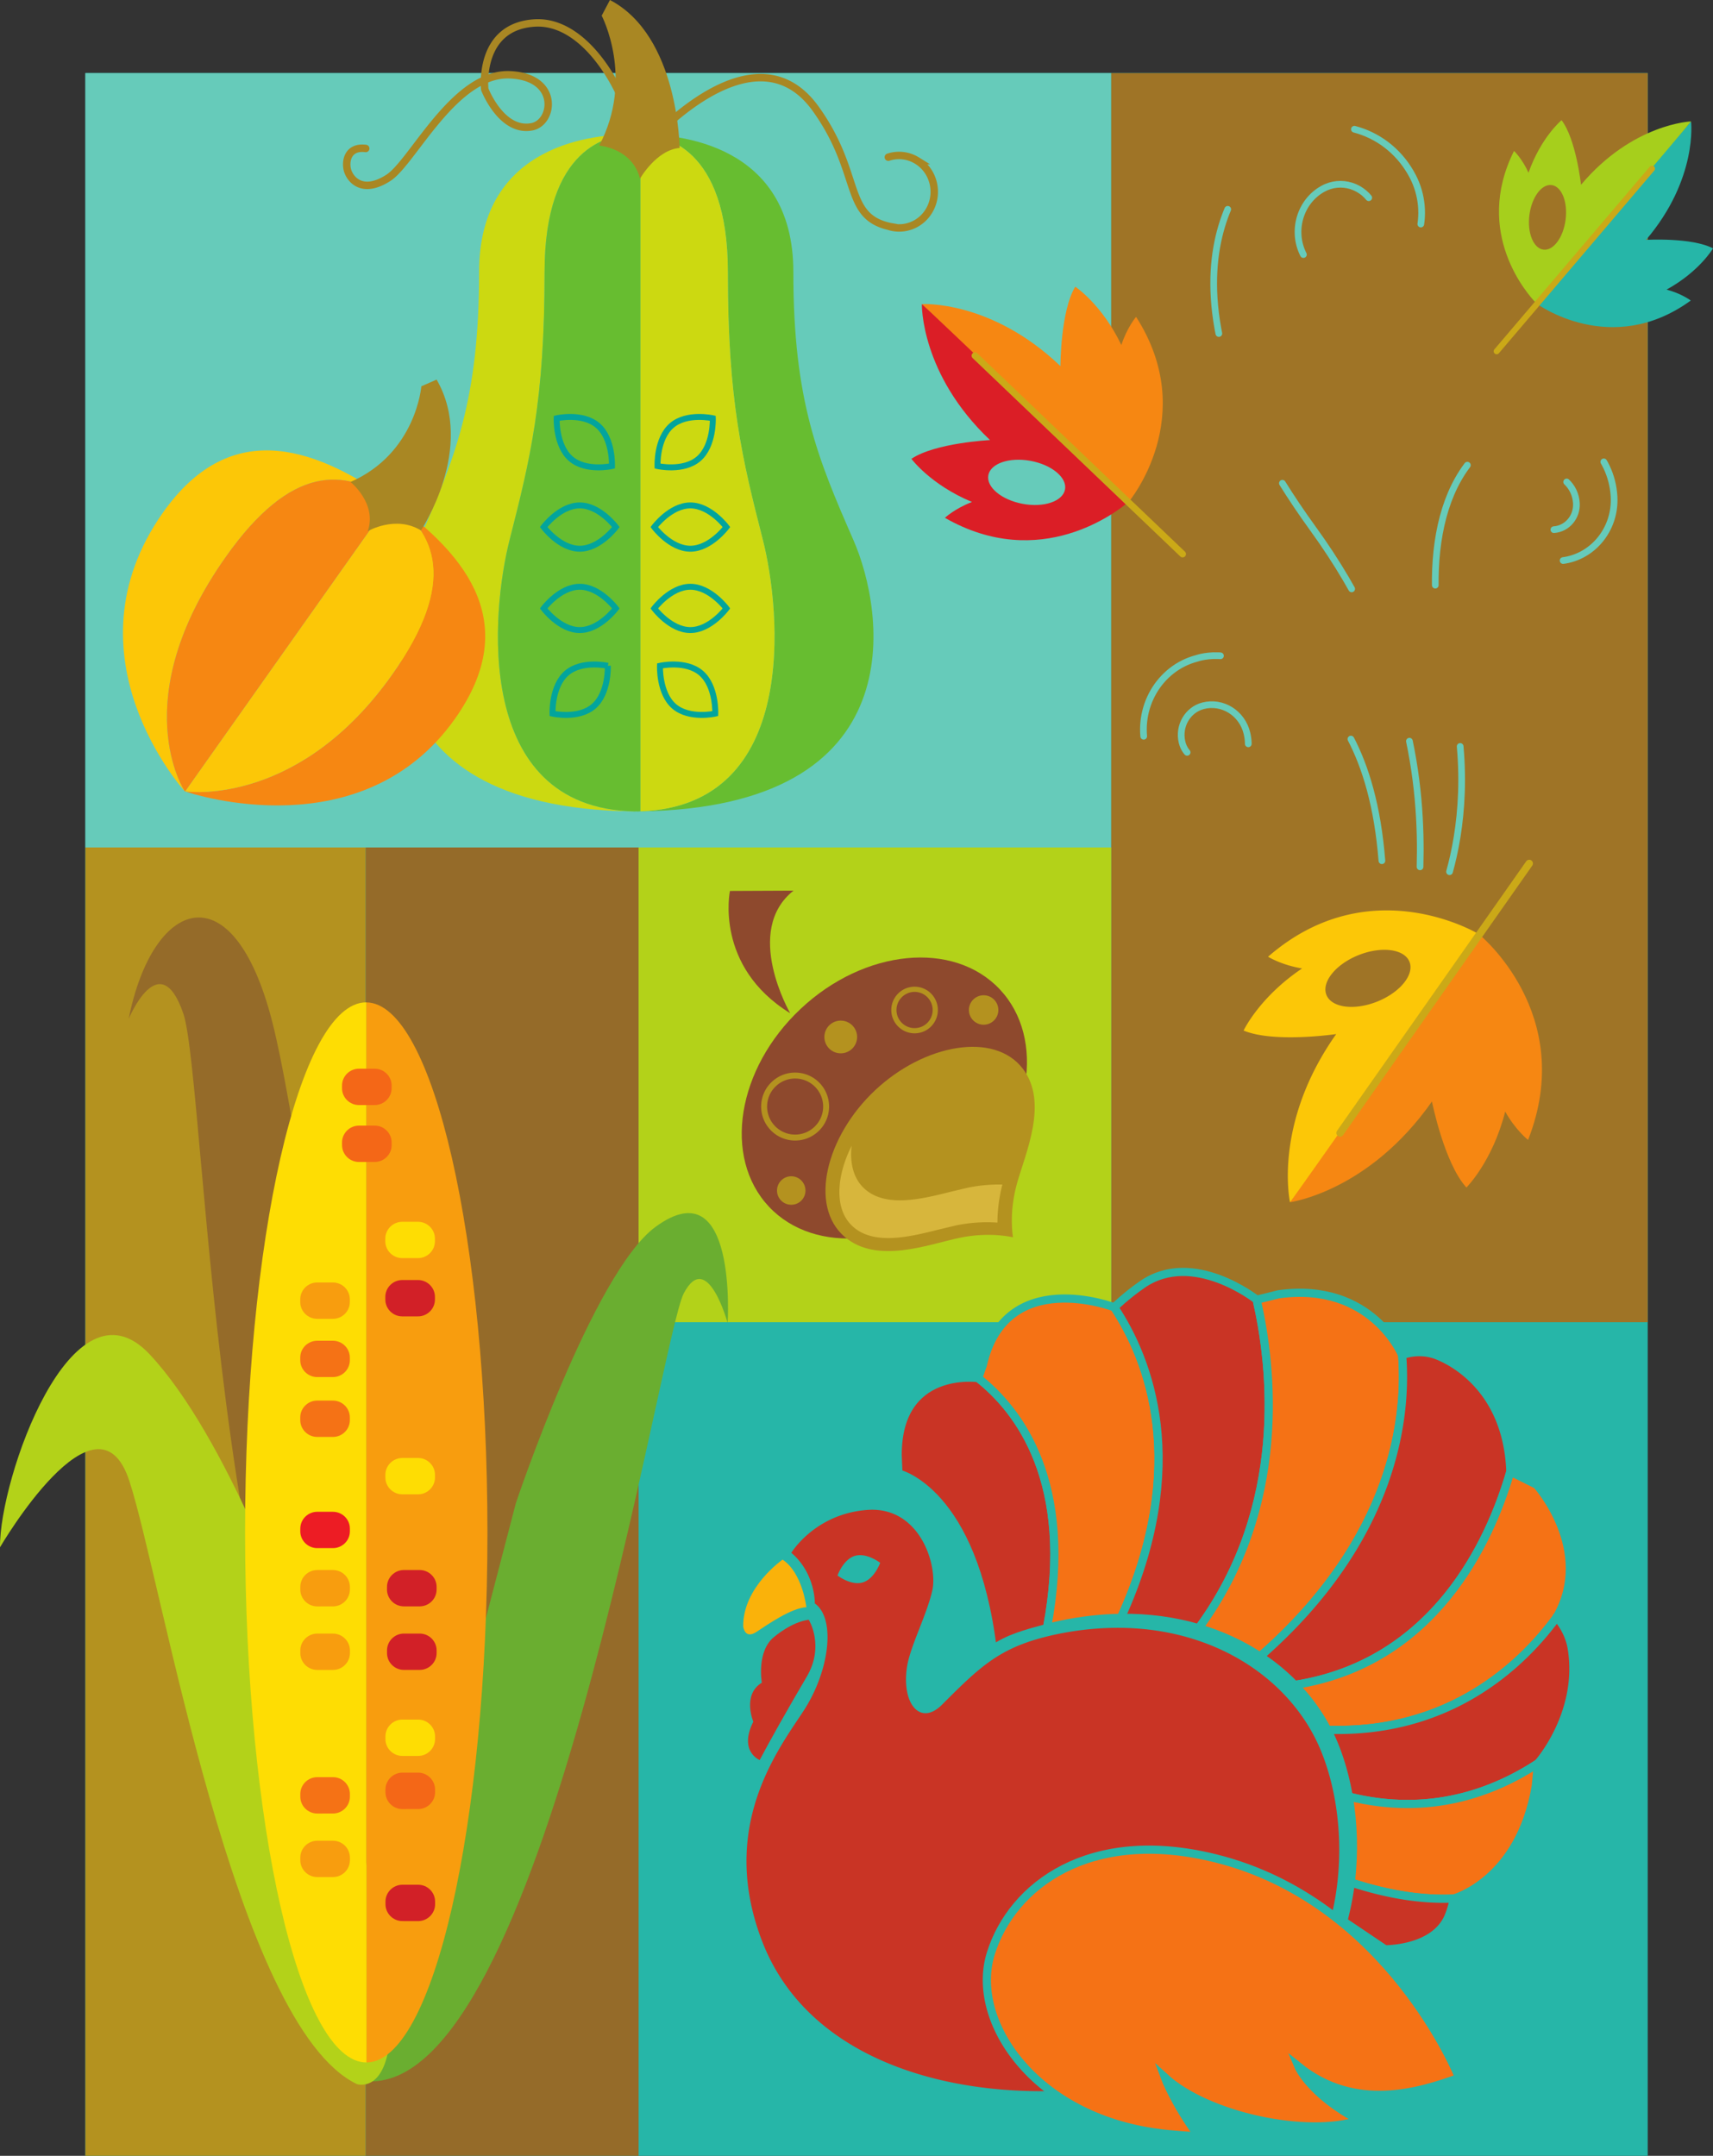<svg xmlns="http://www.w3.org/2000/svg" width="576.002" height="725.008"><rect width="100%" height="100%" fill="#333333" stroke="none"/><path fill="#26b6a8" d="M554.05 725.008H28.701V24.582h525.347v700.426"/><path fill="#66cbba" d="M373.65 285.008H28.703V24.582H373.65v260.426"/><path fill="#b4921f" d="M122.963 725.008H28.702v-440h94.261v440"/><path fill="#956b29" d="M214.725 725.008h-91.762v-440h91.762v440"/><path fill="#9f7426" d="M554.05 24.582h-180.4V444.66h180.4V24.582"/><path fill="#b3d219" d="M373.65 444.66H214.726V285.008h158.926V444.66"/><path fill="#ccd911" d="M171.342 181.637c6.93-27.211 11.801-46.785 11.778-90.16-.02-42.258 21.765-46.149 29.19-46.247-11.44-.113-51.241 2.622-51.21 46.247.035 43.375-8.32 62.949-20.184 90.16-10.367 23.816-21.199 89.886 71.567 91.238v.031c.203 0 .406 0 .605-.004v-.027c-54.129-1.352-47.816-67.422-41.746-91.238"/><path fill="#67bd30" d="M286.967 181.637c-11.887-27.211-20.234-46.785-20.199-90.16.031-43.625-39.773-46.36-51.215-46.247 7.426.098 29.211 3.989 29.188 46.247-.02 43.375 4.855 62.949 11.785 90.16 6.043 23.726 12.332 89.386-41.153 91.215v.054h.008v-.03c92.856-1.352 82.032-67.423 71.586-91.24"/><path fill="#fedd03" d="M212.31 45.23c.622.008 1.18.02 1.622.036-.406-.024-.96-.043-1.621-.036"/><path fill="#fedd03" d="M215.373 45.227c-.578 0-1.07.015-1.441.039.402-.016.898-.024 1.441-.032v-.007m.18.003c-.062 0-.125 0-.18-.003v.007c.059-.004.114-.004.18-.004"/><path fill="#67bd30" d="M213.932 45.266c-.441-.016-1-.028-1.621-.036-7.426.098-29.211 3.989-29.191 46.247.023 43.375-4.848 62.949-11.778 90.16-6.07 23.816-12.383 89.886 41.746 91.238v.027c.278-.008.563-.008.844-.011.285.004.566.004.844.011v-.027l.597-.023V45.234c-.543.008-1.039.016-1.441.032"/><path fill="#ccd911" d="M256.526 181.637c-6.93-27.211-11.805-46.785-11.785-90.16.023-42.258-21.762-46.149-29.188-46.247-.066 0-.121 0-.18.004v227.618c53.485-1.829 47.196-67.489 41.153-91.215"/><path fill="none" stroke="#02a49d" stroke-width="2" d="M219.998 204.613s5.434 7.282 12.133 7.282c6.707 0 12.14-7.282 12.14-7.282s-5.433-7.281-12.14-7.281c-6.699 0-12.133 7.281-12.133 7.281zm1.094-47.875s-.383-9.18 4.75-13.617c5.137-4.445 13.844-2.46 13.844-2.46s.379 9.179-4.754 13.62c-5.133 4.434-13.84 2.457-13.84 2.457zm-15.312 0s.382-9.183-4.754-13.62c-5.137-4.442-13.844-2.458-13.844-2.458s-.379 9.176 4.754 13.613c5.137 4.442 13.844 2.465 13.844 2.465zm16.136 67.176s-.382 9.18 4.75 13.621c5.137 4.438 13.844 2.453 13.844 2.453s.38-9.175-4.754-13.617c-5.133-4.437-13.84-2.457-13.84-2.457zm-17.535 0s.383 9.18-4.75 13.621c-5.14 4.438-13.844 2.457-13.844 2.457s-.382-9.18 4.754-13.617c5.133-4.441 13.84-2.46 13.84-2.46zm2.699-19.301s-5.433 7.282-12.132 7.282c-6.711 0-12.141-7.282-12.141-7.282s5.43-7.281 12.14-7.281c6.7 0 12.133 7.281 12.133 7.281zm12.918-27.359s5.434 7.285 12.133 7.285c6.707 0 12.14-7.285 12.14-7.285s-5.433-7.285-12.14-7.285c-6.699 0-12.133 7.285-12.133 7.285zm-12.918 0s-5.433 7.285-12.132 7.285c-6.711 0-12.141-7.285-12.141-7.285s5.43-7.285 12.14-7.285c6.7 0 12.133 7.285 12.133 7.285zm0 0"/><path fill="#a98723" d="M228.51 49.762S228.248 12.102 205.096 0l-2.777 5.262s11.113 21.148-.844 43.703c0 0 11.098.789 13.734 11.113 0 0 5.473-9.644 13.301-10.316"/><path fill="none" stroke="#a98723" stroke-linecap="round" stroke-width="2.5" d="M213.506 47.555c-1.996-14.485-15.617-41-33.797-39.82-19.109 1.238-16.703 22.312-16.703 22.312s5.621 14.601 15.895 12.578c7.398-1.473 9.281-16.863-7.574-17.477-18.61-.652-32.54 29.348-40.68 34.625-9.285 6.02-13.414-.035-13.942-3.136-.546-3.102.668-7.41 6.274-6.707m92.144 1.3s37.465-44.89 59.157-14.64c16.261 22.672 8.543 37.476 27.265 40l-2.633-.461c5.079 1.605 10.739-.492 13.579-5.406 3.336-5.778 1.48-13.262-4.133-16.711a11.47 11.47 0 0 0-9.653-1.149"/><path fill="#f68712" d="M131.4 168.371c15.376 10.918 22.376 27.465.5 58.426-30.741 43.512-67.046 39.687-69.609 39.355l-.011.024c2.847.965 59.64 19.511 90.718-24.473 21.903-30.996 5.438-54.191-21.597-73.332"/><path fill="#fcc707" d="M54.819 172.348c-34.11 48.289 7.32 93.785 7.32 93.785S41.8 235.539 75.948 187.25c21.922-31.035 39.886-29.879 55.34-18.96-27.102-19.153-54.516-26.981-76.47 4.058"/><path fill="#f68712" d="M131.287 168.29c-15.453-10.919-33.417-12.075-55.34 18.96C41.8 235.54 62.14 266.133 62.14 266.133l.152.02 69.11-97.782c-.04-.027-.07-.059-.114-.082"/><path fill="#fcc707" d="m131.4 168.371-69.109 97.781c2.563.332 38.868 4.157 69.61-39.355 21.875-30.961 14.875-47.508-.5-58.426"/><path fill="#a98723" d="M141.545 178.383s18.535-27.79 5.262-50.727l-5.133 2.262s-1.738 22.477-23.808 32.168c0 0 9.011 7.254 5.793 16.55 0 0 9.355-5.468 17.886-.253"/><path fill="none" stroke="#fff" stroke-width="2.483" d="M342.471 171.578c-.008.035-.02.063-.02.094 0 0 .028-.059.02-.094zm0 0"/><path fill="#f68712" d="M377.06 116.035c-6.53-13.691-15.503-19.625-15.503-19.625-4.984 8.227-4.984 26.711-4.984 26.711-23.364-22.336-46.594-20.851-46.594-20.851.016.265 69.742 66.343 69.742 66.343.121-.054.086.047.098.094.129-.48-.637-.008-.508-.488l.371.363s23.797-28.582 2.328-62.02c0 0-3.031 3.543-4.949 9.473"/><path fill="#db1e26" d="M309.979 102.27s-.54 23.503 22.926 45.73c0 0-18.465.922-26.434 6.309 0 0 6.379 8.671 20.371 14.515-5.82 2.215-9.11 5.32-9.11 5.32 32.098 18.403 58.126-2.289 61.56-5.222.183-.086.359-.168.527-.215-.043-.004-69.574-66.437-69.84-66.437zm48.137 62.347c-.75 3.988-7.125 6.16-14.243 4.828-7.117-1.332-12.285-5.644-11.543-9.633.754-3.984 7.125-6.14 14.25-4.816 7.122 1.336 12.282 5.652 11.536 9.621"/><path fill="none" stroke="#cba917" stroke-linecap="round" stroke-width="2.25" d="m327.827 119.61 69.835 66.722"/><path fill="none" stroke="#fff" stroke-width="2.846" d="M454.784 319.129c-.02-.04-.036-.07-.047-.11 0 0 .047.06.047.11zm0 0"/><path fill="#f68712" d="M506.127 373.82c-4.277 16.86-13.043 25.543-13.043 25.543-7.441-8.133-11.59-28.925-11.59-28.925-21.273 30.355-47.722 33.878-47.722 33.878-.05-.296 63.566-90.183 63.566-90.183.145.031.086-.074.09-.125.254.504-.71.156-.469.656l.336-.48s33.18 26.77 16.524 69.183c0 0-4.215-3.308-7.692-9.547"/><path fill="#fcc707" d="M497.428 314.008a3.297 3.297 0 0 1-.644-.13c-4.516-2.526-38.426-19.968-70.395 7.872 0 0 4.395 2.762 11.438 3.945-14.434 9.703-19.66 20.88-19.66 20.88 10.167 4.28 31.14 1.187 31.14 1.187-21.414 30.25-15.535 56.554-15.535 56.554.285-.054 63.61-90.293 63.656-90.308zm-34.312 22.82c-7.707 3.086-15.368 2.086-17.098-2.226-1.727-4.317 3.117-10.329 10.816-13.399 7.703-3.07 15.364-2.062 17.098 2.23 1.73 4.29-3.102 10.294-10.816 13.395"/><path fill="none" stroke="#cba917" stroke-linecap="round" stroke-width="2.5" d="m450.6 381.02 63.605-90.633"/><path fill="none" stroke="#66cbba" stroke-dasharray="42.5, 55" stroke-linecap="round" stroke-width="2.25" d="M477.49 291.52c.739-26.926-2.949-68.13-35.952-113.672-63.036-87.028-17.579-123.883-17.579-123.883 4.61-5.527 9.43-7.645 9.43-7.645 14.992-8.379 33.652-2.52 41.703 13.082 6.442 12.5 1.942 28.063-10.047 34.774-9.59 5.375-21.55 1.61-26.703-8.426-4.117-7.957-1.242-17.937 6.434-22.23 6.133-3.418 13.785-1.02 17.082 5.398 2.644 5.105.793 11.45-4.113 14.2"/><path fill="none" stroke="#66cbba" stroke-dasharray="42.5, 55" stroke-linecap="round" stroke-width="2.25" d="M464.67 289.465c-5.738-72.805-53.004-68.8-53.004-68.8-5.379-.65-9.191.73-9.191.73-12.727 3.304-20.469 16.707-17.285 29.957 2.535 10.613 12.855 17.066 23.039 14.421 8.152-2.125 13.105-10.703 11.062-19.18-1.617-6.777-8.23-10.921-14.746-9.238-5.21 1.348-8.394 6.836-7.074 12.282 1.043 4.355 5.27 6.992 9.445 5.918m80.497 37.601c3.699-13.293 7.09-36.261-.387-64.656-8.387-31.879-6.504-71.086 20.422-83.383 5.125-2.414 9.156-2.242 9.156-2.242 13.582-.871 25.285 9.871 26.121 24.02.676 11.328-7.594 21.062-18.457 21.753-8.688.567-16.18-6.3-16.719-15.347-.43-7.242 4.86-13.504 11.836-13.953 5.54-.356 10.344 4.039 10.68 9.851.273 4.653-3.11 8.625-7.567 8.926"/><path fill="none" stroke="#fff" stroke-width="2.031" d="M512.428 71.254a1.414 1.414 0 0 0-.082-.016s.043.02.082.016zm0 0"/><path fill="#26b6a8" d="M560.39 97.398c11.093-6.105 15.612-13.867 15.612-13.867-7.093-3.754-22.507-2.867-22.507-2.867 17.488-20.55 15.128-39.832 15.128-39.832-.218.02-51.925 61.32-51.925 61.32.043.106-.043.078-.075.086.399.09-.023-.527.38-.441l-.282.324s24.969 18.457 51.8-1.05c0 0-3.097-2.356-8.132-3.673"/><path fill="#a6cf1c" d="M568.623 40.832s-19.617.68-37 21.309c0 0-1.664-15.344-6.546-21.723 0 0-6.915 5.73-11.114 17.68-2.12-4.75-4.87-7.34-4.87-7.34-13.794 27.64 4.71 48.336 7.316 51.054.085.149.16.293.214.426.004-.035 52.016-61.191 52-61.406zm-49.648 43.121c-3.355-.43-5.477-5.64-4.707-11.64.77-5.989 4.113-10.504 7.477-10.075 3.355.426 5.464 5.637 4.695 11.637-.77 6.004-4.113 10.508-7.465 10.078"/><path fill="none" stroke="#cba917" stroke-linecap="round" stroke-width="2" d="m555.495 56.71-52.243 61.43"/><path fill="#956b29" d="M132.764 632.238s-27.621-235.34-41.21-288.566c-13.067-51.297-40.161-41.817-48.294-1.008 0 0 10.399-25.059 18.375-1.824 7.988 23.23 10.895 260.254 71.13 291.398"/><path fill="#6aae30" d="M173.467 505.492s25.977-77.613 47.012-92.933c27.539-20.09 24.2 32.398 24.2 32.398s-6.829-25.023-14.731-10.05c-8.02 15.179-47.227 270.808-107.149 264.96l50.668-194.375"/><path fill="#b3d219" d="M98.819 546.922s-22.371-63.652-48.535-91.496C24.124 427.57-.275 497.55.002 520.359c0 0 32.535-55.761 43.493-22.316 10.957 33.45 35.511 183.21 76.507 202.844 0 0 36.5 12.55-21.183-153.965"/><path fill="#f89d0e" d="M123.202 337.113v356.5c22.503-.008 40.722-79.824 40.699-178.277-.024-98.316-18.235-178.008-40.7-178.223"/><path fill="#fedd03" d="M123.108 337.102c-22.5.008-40.719 79.808-40.695 178.257.027 98.457 18.289 178.266 40.789 178.254v-356.5c-.032 0-.063-.011-.094-.011"/><path fill="#f89d0e" d="M100.983 555.953c0 3.11 2.562 5.649 5.691 5.649h5.301c3.129-.004 5.688-2.547 5.684-5.653l.004-.906c-.008-3.113-2.563-5.66-5.692-5.656h-5.297c-3.133 0-5.691 2.55-5.691 5.66v.906"/><path fill="#fedd03" d="M129.604 584.867c.004 3.11 2.57 5.66 5.695 5.66h5.309c3.113 0 5.68-2.558 5.68-5.664v-.91c0-3.113-2.567-5.652-5.684-5.652h-5.305c-3.125 0-5.691 2.543-5.691 5.66l-.004.906"/><path fill="#f46717" d="M129.612 602.754c.004 3.098 2.566 5.652 5.695 5.652l5.309-.008c3.117.004 5.675-2.55 5.683-5.652l-.008-.906c0-3.133-2.57-5.696-5.683-5.692h-5.305c-3.125 0-5.695 2.563-5.695 5.696l.004.91"/><path fill="#d22027" d="M129.62 640.406c0 3.117 2.566 5.668 5.695 5.66l5.305.008c3.117-.008 5.683-2.562 5.687-5.668l-.008-.91c0-3.11-2.562-5.648-5.68-5.648h-5.308c-3.125.004-5.692 2.547-5.692 5.652v.906"/><path fill="#f57215" d="M100.967 477.594c-.004 3.105 2.555 5.648 5.688 5.648l5.304.004c3.125-.004 5.68-2.547 5.68-5.656l-.004-.918c.004-3.102-2.562-5.652-5.68-5.648l-5.3-.004c-3.137.004-5.688 2.554-5.692 5.656l.004.918"/><path fill="#fedd03" d="M129.588 496.895c-.004 3.109 2.559 5.652 5.688 5.652h5.304c3.125 0 5.684-2.55 5.692-5.656l-.004-.903c-.004-3.117-2.563-5.664-5.688-5.66h-5.308c-3.125 0-5.692 2.55-5.688 5.664l.004.903m-.023-79.435c0 3.11 2.562 5.65 5.691 5.645h5.305c3.121 0 5.684-2.539 5.687-5.648l-.004-.91c.004-3.11-2.57-5.656-5.687-5.656l-5.3.004c-3.126.004-5.696 2.546-5.692 5.652v.914"/><path fill="#d22027" d="M129.573 437.05c-.008 3.122 2.566 5.653 5.691 5.653h5.305c3.117 0 5.683-2.543 5.68-5.656v-.906c0-3.11-2.567-5.664-5.68-5.66h-5.309c-3.125 0-5.695 2.55-5.687 5.66v.91"/><path fill="#ed1c24" d="M100.971 514.984c.004 3.118 2.559 5.649 5.695 5.653h5.301c3.13-.008 5.684-2.54 5.68-5.657v-.902c.004-3.113-2.559-5.652-5.68-5.656l-5.304-.004c-3.133.008-5.688 2.55-5.684 5.664l-.008.902"/><path fill="#f89d0e" d="M100.983 534.582c0 3.11 2.554 5.656 5.683 5.656l5.301-.008c3.13 0 5.688-2.543 5.684-5.656l.004-.91c-.004-3.106-2.563-5.66-5.688-5.656h-5.3c-3.133 0-5.688 2.554-5.684 5.66v.914m0 91.031c0 3.106 2.562 5.649 5.691 5.649h5.301c3.129-.004 5.688-2.547 5.684-5.653l.004-.906c-.008-3.113-2.563-5.66-5.692-5.656l-5.297-.004c-3.133.004-5.691 2.555-5.691 5.668v.902"/><path fill="#f57215" d="M100.983 604.238c0 3.114 2.554 5.657 5.683 5.657l5.301-.004c3.13 0 5.688-2.543 5.684-5.66l.004-.907c-.004-3.11-2.563-5.66-5.688-5.656h-5.3c-3.133 0-5.688 2.555-5.684 5.66v.91"/><path fill="#d22027" d="M130.135 555.95c0 3.1 2.559 5.652 5.688 5.648l5.297-.004c3.132 0 5.69-2.543 5.69-5.657v-.898c.005-3.121-2.558-5.66-5.683-5.66h-5.312c-3.121 0-5.684 2.547-5.68 5.668v.902m-.012-21.371c0 3.106 2.567 5.649 5.684 5.645l5.309.004c3.132 0 5.691-2.543 5.687-5.664l.004-.907c-.004-3.101-2.566-5.656-5.695-5.652h-5.301c-3.121-.004-5.684 2.559-5.68 5.656l-.008.918"/><path fill="#f89d0e" d="M100.955 437.875c0 3.113 2.56 5.656 5.688 5.656h5.3c3.13-.004 5.688-2.543 5.684-5.66v-.906c.004-3.113-2.558-5.66-5.683-5.656l-5.305-.004c-3.125 0-5.684 2.55-5.68 5.664l-.004.906"/><path fill="#f57215" d="M100.963 457.457c-.004 3.113 2.563 5.656 5.684 5.656h5.305c3.12-.004 5.687-2.543 5.683-5.656v-.906c0-3.106-2.562-5.653-5.691-5.653l-5.293.004c-3.137 0-5.692 2.547-5.688 5.653v.902"/><path fill="#f46717" d="M115.014 385.113c-.004 3.117 2.563 5.668 5.684 5.664l5.304-.004c3.125 0 5.688-2.55 5.688-5.664l-.004-.906c0-3.11-2.567-5.652-5.684-5.652h-5.308c-3.125.004-5.676 2.547-5.688 5.66l.008.902m-.008-19.133c0 3.11 2.559 5.66 5.688 5.657h5.3c3.126-.008 5.688-2.551 5.692-5.657v-.91c-.004-3.113-2.566-5.66-5.688-5.66h-5.308c-3.125.004-5.684 2.547-5.68 5.66l-.004.91"/><path fill="#8e492d" d="M336.198 332.734c15.539 16.536 10.75 46.278-10.696 66.524-21.453 20.152-51.433 23.074-66.968 6.531-15.543-16.598-10.75-46.371 10.699-66.52 21.449-20.148 51.43-23.074 66.965-6.535"/><path fill="#b4921f" d="M294.256 366.656c-16.511 15.504-22.316 38.828-10.324 49.227 10.879 9.441 28.34 2.586 38.645.418 10.32-2.168 18.054-.18 18.054-.18s-1.504-7.844 1.301-18.004c2.813-10.222 10.746-27.25 2-38.699-9.633-12.613-33.176-8.27-49.676 7.238"/><path fill="#8e492d" d="M245.444 299.625s-5.324 25.36 20.258 41.125c0 0-15.977-27.648 1.117-41.223l-21.375.098"/><path fill="#b4921f" d="M286.713 344.969c2.074 2.219 1.973 5.703-.242 7.777a5.502 5.502 0 0 1-7.781-.246 5.503 5.503 0 0 1 .25-7.773 5.507 5.507 0 0 1 7.773.242"/><path fill="none" stroke="#b4921f" stroke-width="2" d="M274.96 364.996c3.94 4.2 3.738 10.8-.462 14.738a10.407 10.407 0 0 1-14.734-.457c-3.937-4.195-3.734-10.793.465-14.734 4.195-3.945 10.793-3.734 14.73.453zm0 0"/><path fill="none" stroke="#b4921f" stroke-width="1.75" d="M312.596 334.898a6.973 6.973 0 0 1-.308 9.852c-2.786 2.629-7.196 2.492-9.829-.316a6.957 6.957 0 0 1 .309-9.836 6.944 6.944 0 0 1 9.828.3zm0 0"/><path fill="#b4921f" d="M269.545 397.105c1.809 1.942 1.715 4.965-.203 6.77-1.93 1.8-4.96 1.715-6.77-.215-1.812-1.922-1.714-4.95.216-6.773a4.762 4.762 0 0 1 6.757.218"/><path fill="#d7b63c" d="m325.44 399.426-5.781 1.37c-9.618 2.419-21.59 5.427-28.786-.862-3.023-2.649-4.597-6.512-4.68-11.461a25.853 25.853 0 0 1 .169-3.133c-2.7 5.398-4.184 10.945-4.114 15.89.079 4.91 1.653 8.743 4.684 11.391v.004c7.195 6.285 19.168 3.281 28.785.863l5.781-1.379a51.346 51.346 0 0 1 13.895-.94c.004-3.36.371-7.802 1.656-12.794a51.782 51.782 0 0 0-11.61 1.05"/><path fill="#b4921f" d="M334.354 336.273c1.871 1.997 1.777 5.137-.215 7a4.948 4.948 0 0 1-7-.222 4.946 4.946 0 0 1 .219-6.996c1.992-1.867 5.129-1.774 6.996.218"/><path fill="#fab20a" d="M263.147 524.508s-13.379 9.25-13.242 22.449c0 0 .445 4.496 4.445 1.863 3.992-2.64 11.77-8.047 16.79-8.304 0 0-1.247-11.485-7.993-16.008"/><path fill="#c93425" d="M352.06 547.512c-7.64 2.035-13.17 3.562-18.257 7.187-6.516-53.523-31.707-59.152-31.707-59.152l-.258-6.223c0-29.73 27.082-25.855 27.082-25.855 13.64 10.726 32.407 35.027 23.14 84.043"/><path fill="none" stroke="#26b6a8" stroke-width="2.75" d="M352.06 547.512c-7.64 2.035-13.17 3.562-18.257 7.187-6.515-53.523-31.707-59.152-31.707-59.152l-.258-6.223c0-29.73 27.082-25.855 27.082-25.855 13.64 10.726 32.407 35.027 23.14 84.043zm0 0"/><path fill="#f57215" d="M376.905 544.098c-6.54.09-13.371.84-20.434 2.347-1.555.344-3.004.7-4.41 1.067 9.266-49.016-9.5-73.317-23.14-84.043l1.566-4.414c7.566-33.512 44.195-19.403 44.195-19.403 11.605 17.543 25.625 53.004 2.223 104.446"/><path fill="none" stroke="#26b6a8" stroke-width="2.75" d="M376.905 544.098c-6.54.09-13.371.84-20.434 2.347-1.555.344-3.004.7-4.41 1.067 9.266-49.016-9.5-73.317-23.14-84.043l1.566-4.414c7.566-33.512 44.195-19.403 44.195-19.403 11.606 17.543 25.625 53.004 2.223 104.446zm0 0"/><path fill="#c93425" d="M403.069 547.574c-8.024-2.36-16.793-3.605-26.164-3.476 23.402-51.442 9.383-86.903-2.223-104.446 0 0 3.945-3.906 9.492-7.726 17.117-11.79 38.399 5.176 38.399 5.176 5.082 22.136 10.765 69.308-19.504 110.472"/><path fill="none" stroke="#26b6a8" stroke-width="2.75" d="M403.069 547.574c-8.024-2.36-16.793-3.605-26.164-3.476 23.402-51.442 9.383-86.903-2.223-104.446 0 0 3.945-3.906 9.492-7.726 17.117-11.79 38.399 5.176 38.399 5.176 5.082 22.136 10.765 69.308-19.504 110.472zm0 0"/><path fill="#f57215" d="M423.705 557.07c-6.109-4.027-13.035-7.258-20.636-9.496 30.27-41.164 24.586-88.336 19.504-110.472l7.363-1.829c31.351-4.324 41.543 20.465 41.543 20.465 1.617 20.407-2.348 61.535-47.774 101.332"/><path fill="none" stroke="#26b6a8" stroke-width="2.75" d="M423.705 557.07c-6.109-4.027-13.035-7.258-20.636-9.496 30.27-41.164 24.586-88.336 19.504-110.472l7.363-1.829c31.351-4.324 41.543 20.465 41.543 20.465 1.617 20.407-2.348 61.535-47.774 101.332zm0 0"/><path fill="#c93425" stroke="#26b6a8" stroke-width="2.75" d="M507.866 494.914c-6.86 23.723-25.559 64.41-72.528 71.742a69.386 69.386 0 0 0-11.633-9.586c45.426-39.797 49.391-80.925 47.774-101.332 0 0 4.941-2.09 10.793-.246 0 0 24.414 7.348 25.594 39.422"/><path fill="#f57215" stroke="#26b6a8" stroke-width="2.75" d="M523.467 543.809c-.012-.168-.027-.309-.004.043-12.058 16.511-36.543 39.328-77.176 37.87-2.824-5.437-6.511-10.511-10.949-15.066 46.969-7.332 65.668-48.02 72.528-71.742 0 0 3.984 1.98 8.863 4.41 0 0 19.687 21.887 6.734 44.528"/><path fill="#c93425" d="M453.514 604.2c-1.273-7.403-3.352-14.255-6.043-20.079-.375-.8-.777-1.605-1.184-2.398 40.633 1.457 65.118-21.36 77.176-37.871l.004-.043c0 .02.004.039.004.062.035.082 4.016 4.2 5.035 10.461 3.586 22.012-11.363 38.715-11.363 38.715-14.953 9.773-36.508 17.93-63.629 11.152"/><path fill="none" stroke="#26b6a8" stroke-width="2.75" d="M453.514 604.2c-1.273-7.403-3.352-14.255-6.043-20.079a75.74 75.74 0 0 0-1.184-2.398c40.633 1.457 65.118-21.36 77.176-37.871l.004-.043c0 .02.004.039.004.062.035.082 4.016 4.2 5.035 10.461 3.586 22.012-11.363 38.715-11.363 38.715-14.953 9.773-36.508 17.93-63.629 11.152zm0 0"/><path fill="#c93425" d="m516.752 548.457-.008.043c-.023-.34-.011-.203.008-.043"/><path fill="#f57215" d="M454.198 633.063c1.207-9.899.879-19.801-.684-28.864 27.121 6.778 48.676-1.379 63.629-11.152l-.727 7.617c-5.406 31.89-27.609 37.816-27.609 37.816-9.797.461-21.223-1.027-34.61-5.417"/><path fill="none" stroke="#26b6a8" stroke-width="2.75" d="M454.198 633.063c1.207-9.899.879-19.801-.684-28.864 27.121 6.778 48.676-1.379 63.629-11.152l-.727 7.617c-5.406 31.89-27.609 37.816-27.609 37.816-9.797.461-21.223-1.027-34.61-5.417zm0 0"/><path fill="#c93425" d="M488.807 638.48s-.398 2.84-1.719 6.008c-4.722 11.309-21.355 11.067-21.355 11.067l-14.063-9.473a92.186 92.186 0 0 0 2.528-13.02c13.386 4.391 24.812 5.88 34.609 5.418"/><path fill="none" stroke="#26b6a8" stroke-width="2.75" d="M488.807 638.48s-.398 2.84-1.719 6.008c-4.722 11.309-21.355 11.067-21.355 11.067l-14.063-9.473a92.186 92.186 0 0 0 2.528-13.02c13.386 4.391 24.812 5.88 34.609 5.418zm0 0"/><path fill="#c93425" d="M256.323 652.984c21.289 54.922 103.398 59.012 150.574 40.012 22.543-9.082 34.95-27.023 40.262-46.539a89.226 89.226 0 0 0 2.46-12.637c1.168-9.61.844-19.222-.667-28.027-1.239-7.188-3.254-13.836-5.872-19.488a53.58 53.58 0 0 0-1.148-2.328c-2.738-5.282-6.324-10.207-10.629-14.633-3.336-3.43-7.121-6.555-11.293-9.305-5.93-3.91-12.656-7.047-20.035-9.219-7.79-2.289-16.305-3.496-25.398-3.37-6.352.085-12.985.808-19.844 2.28-1.512.32-2.91.672-4.274 1.032-7.425 1.972-12.797 4.547-17.734 8.062-5.148 3.668-9.86 8.36-15.996 14.496-7.207 7.207-13.527-.175-11.793-12.453.996-7.02 6.566-17.367 8.535-25.883 1.961-8.515-4.14-28.5-21.84-27.191-17.64 1.312-25.543 14.418-25.543 14.418 8.145 6.93 7.903 17.031 7.903 17.031 7.226 5.242 4.804 22.93-3.735 36.04-8.328 12.82-28.906 38.991-13.933 77.702zm31.144-129.738c3.965-1.176 8.492 2.336 8.492 2.336s-1.902 5.422-5.87 6.598c-3.958 1.175-8.473-2.336-8.473-2.336s1.91-5.422 5.851-6.598"/><path fill="#f57215" d="M408.608 624.934c-42.16-10.438-68.25 9.152-75.426 31.964-7.187 22.809 14.707 55.079 56.406 60.426 3.344.531 10.364.918 13.555 1.239-8.215-11.145-11.477-19.91-11.477-19.91 14.43 13.167 47.848 20.23 65.473 14.437-16.582-8.746-20.543-18.121-20.543-18.121 19.113 15.386 40.57 8.707 54.059 3.824 0 0-23.516-59.371-82.047-73.86"/><path fill="none" stroke="#26b6a8" stroke-miterlimit="8" stroke-width="2.75" d="M408.608 624.934c-42.16-10.438-68.25 9.152-75.426 31.964-7.187 22.809 14.707 55.079 56.406 60.426 3.344.531 10.364.918 13.555 1.239-8.215-11.145-11.477-19.91-11.477-19.91 14.43 13.167 47.848 20.23 65.473 14.437-16.582-8.746-20.543-18.121-20.543-18.121 19.113 15.386 40.57 8.707 54.059 3.824 0 0-23.516-59.371-82.047-73.86zm0 0"/><path fill="#f57215" d="M490.655 698.793c.398-.3 0 0 0 0"/><path fill="none" stroke="#26b6a8" stroke-miterlimit="8" d="M490.655 698.793c.398-.3 0 0 0 0zm0 0"/><path fill="#c93425" d="M260.471 550.367s5.75-4.93 11.473-5.64c0 0 5.484 8.77-.727 19.25-6.215 10.507-12.898 22.445-15.77 27.937 0 0-7.163-2.863-2.144-12.894 0 0-3.824-9.07 2.867-13.13 0 0-1.906-10.745 4.301-15.523"/></svg>
